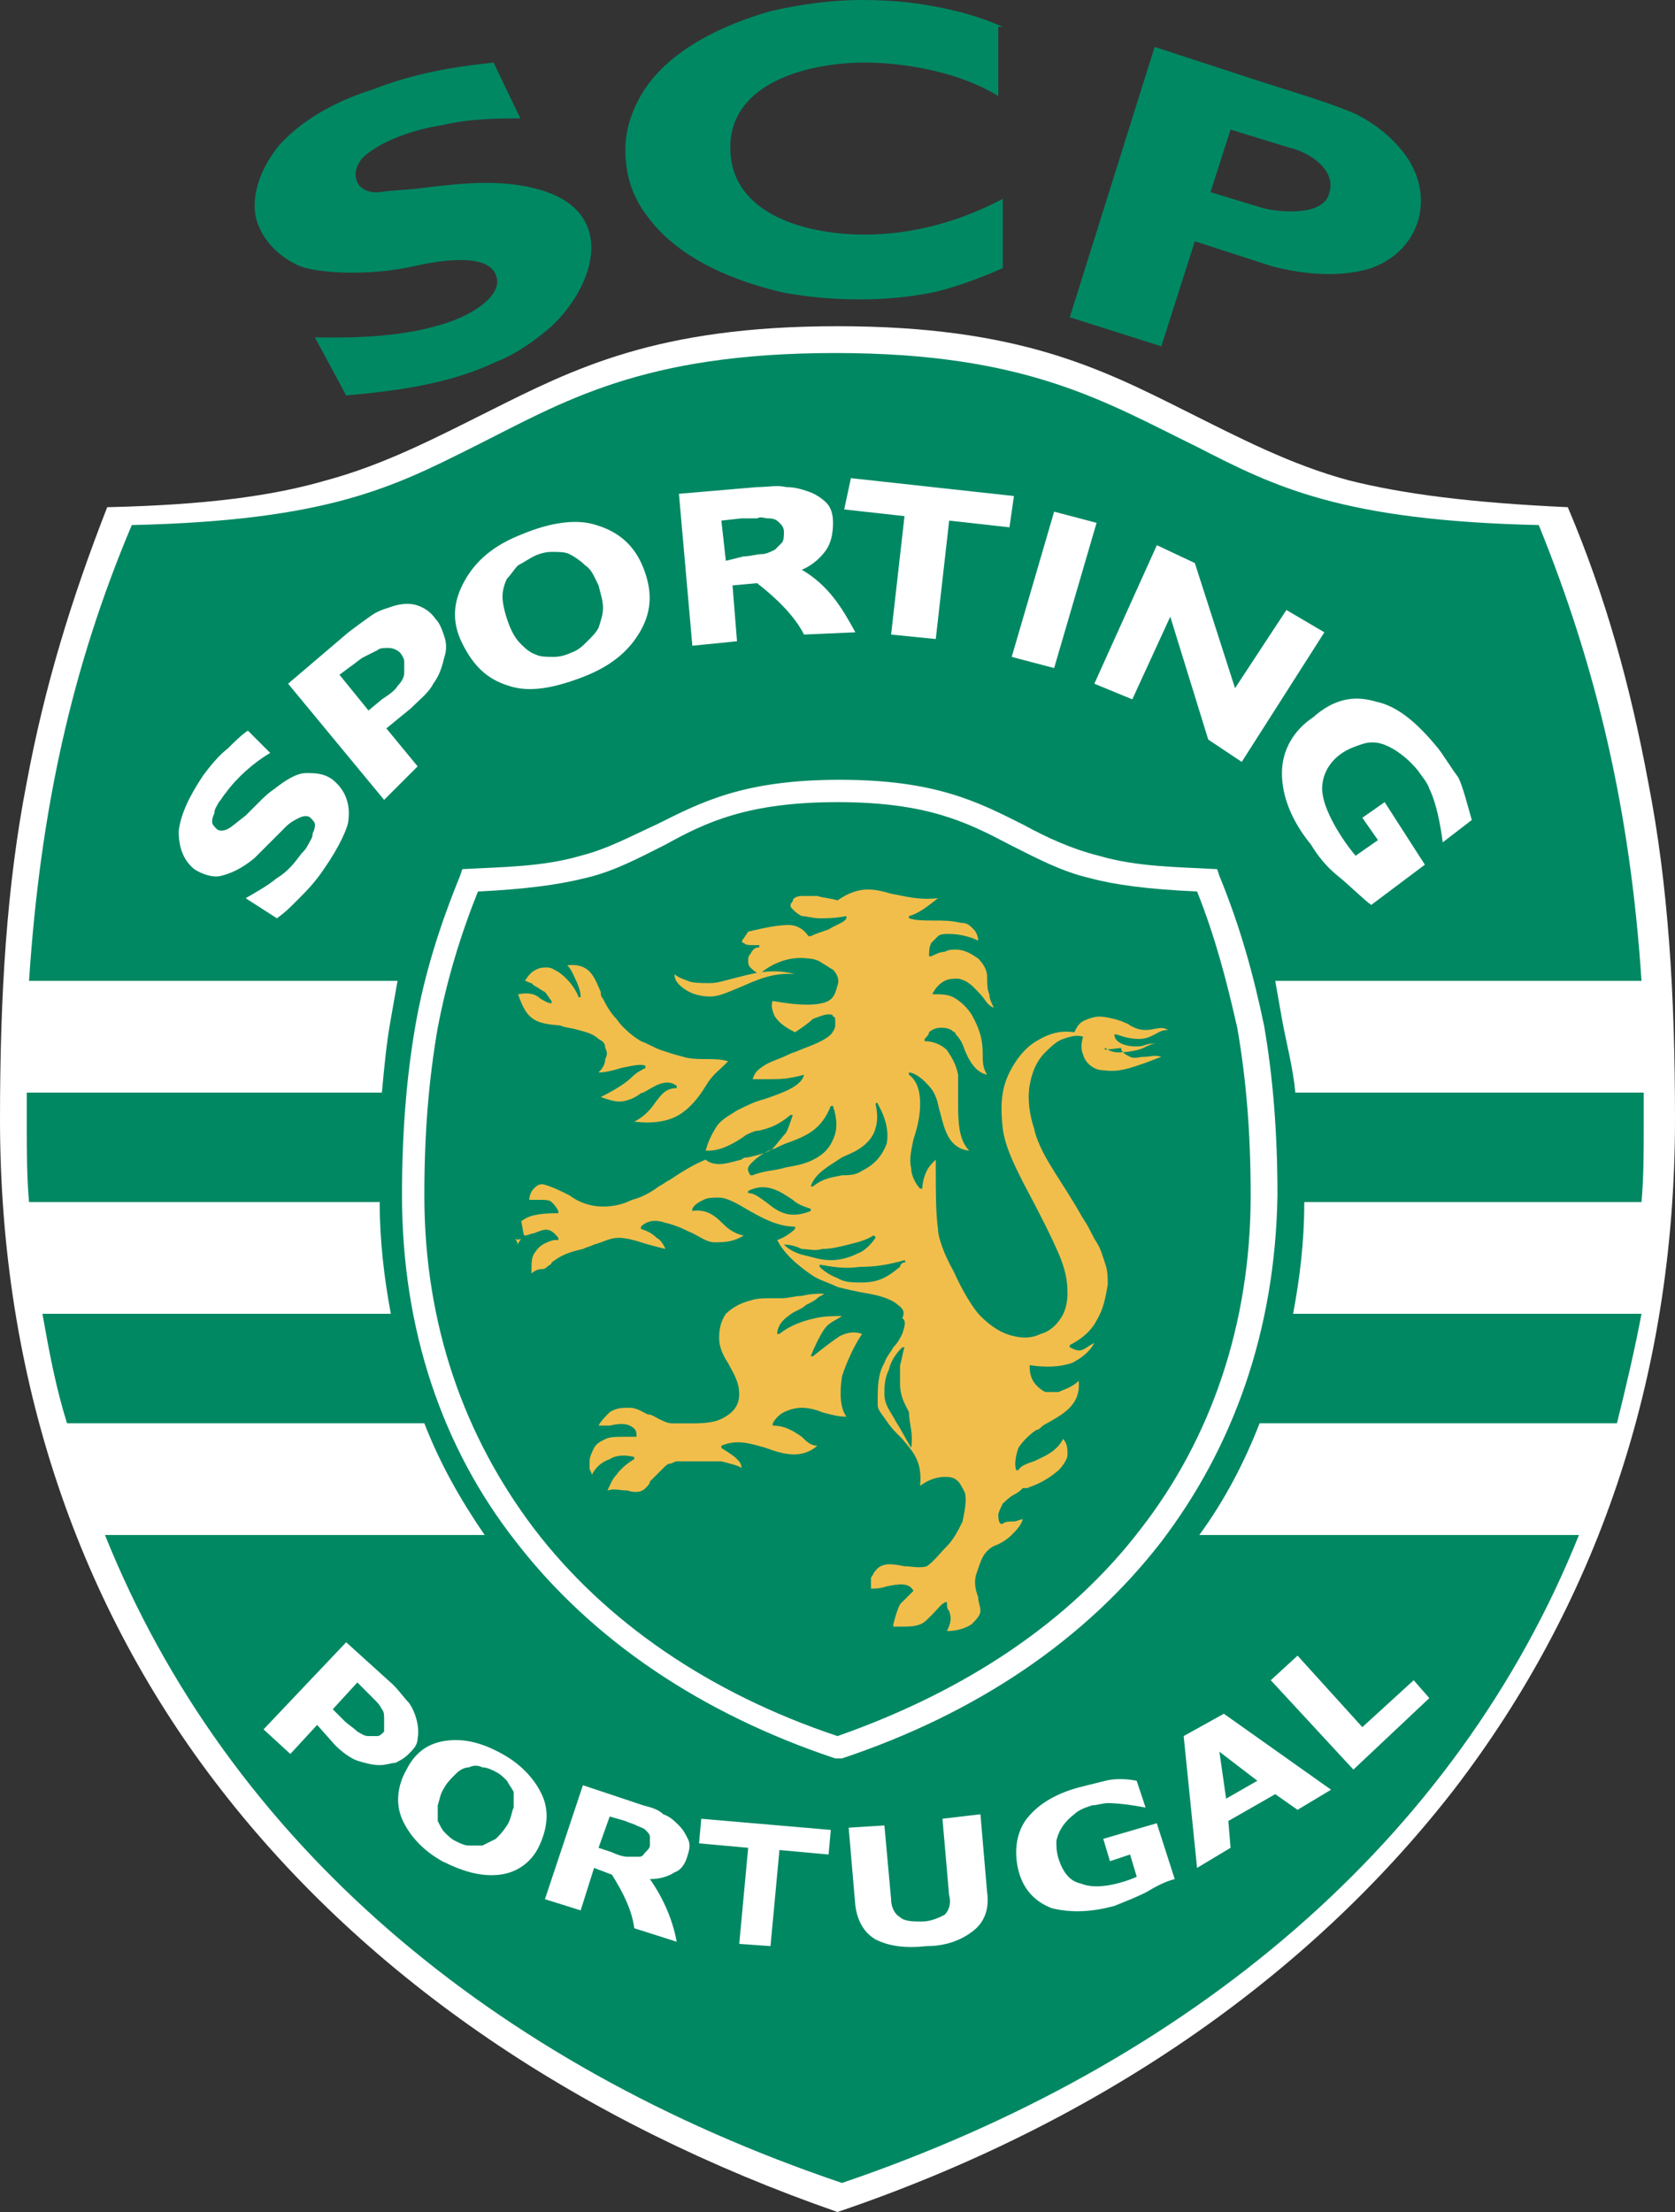 <svg version="1.2" xmlns="http://www.w3.org/2000/svg" viewBox="0 0 1575 2079" width="1575" height="2079">
	<rect x="0" y="0" width="1575" height="2079" fill="#333333" stroke="none"/>
	<title>icon_emblema-svg</title>
	<style>
		.s0 { fill: #ffffff } 
		.s1 { fill: #008863 } 
		.s2 { fill: #f2be4b } 
	</style>
	<path id="icon-badge-back" class="s0" d="m207.9 1682.1c-132.3-170.1-207.9-384.3-207.9-630 0-117.6 6.3-220.5 25.2-317.1 16.8-90.3 42-172.2 75.6-258.3 92.4-2.1 155.4-10.5 205.8-25.2 54.6-14.7 102.9-39.9 153.3-65.1 79.8-39.9 157.5-79.8 327.6-79.8 170.1 0 247.8 39.9 327.6 79.8 50.4 25.2 98.7 50.4 153.3 65.1 50.4 12.6 113.4 21 205.8 25.2 35.7 84 58.8 168 75.6 258.3 18.9 96.6 25.2 199.5 25.2 317.1 0 245.7-75.6 457.8-207.9 630-138.6 178.5-338.1 315-579.6 396.9-241.5-84-441-218.4-579.6-396.9z"/>
	<g id="Layer">
		<path id="icon-badge-v9" class="s1" d="m359.1 657.3l-12.6 10.5-27.3-33.6 8.4-6.3c6.3-4.2 10.5-8.4 14.7-10.5q6.3-3.1 12.6-6.3c2.1-2.1 6.3-2.1 10.5-2.1 4.2 0 8.4 2.1 10.5 4.2 2.1 2.1 4.2 6.3 4.2 8.4 0 4.2 0 6.3 0 10.5q0 6.3-6.3 12.6c-2.1 4.2-8.4 8.4-14.7 12.6z"/>
		<path id="icon-badge-v8" class="s1" d="m483 1684.2c0 4.1 0 10.5 0 14.6-2.1 4.2-2.1 10.5-6.3 16.9-4.2 6.3-6.3 8.4-10.5 12.6-4.2 2.1-8.4 4.2-12.6 6.3q-6.3 0-12.6 0c-4.2 0-8.4-2.1-12.6-4.2-4.2-2.1-6.3-4.2-10.5-8.4-2.1-2.1-4.2-6.3-6.3-10.5 0-4.2 0-8.4 0-14.7 2.1-6.3 2.1-10.5 6.3-16.8 2.1-4.2 6.3-8.4 10.5-12.6 4.2-4.2 8.4-6.3 12.6-6.3q6.3-3.1 12.6 0c4.2 0 8.4 2.1 12.6 4.2 4.2 2.1 6.3 4.2 10.5 8.4 2.1 4.2 4.2 6.3 6.3 10.5z"/>
		<path id="icon-badge-v7" class="s1" d="m359.1 1606.5c2.1 2.1 2.1 6.3 2.1 8.4q0 3.2 0 12.6c-2.1 2.1-4.2 4.2-6.3 4.2-2.1 0-6.3 0-8.4 0-4.2 0-6.3-2.1-10.5-4.2-4.2-4.2-8.4-6.3-12.6-10.5l-10.5-10.5 23.1-25.2 6.3 6.3c4.2 4.2 8.4 8.4 10.5 10.5 2.1 2.1 4.2 4.2 6.3 8.4z"/>
		<path id="icon-badge-v6" class="s1" d="m682.5 527.1l-4.2-37.8 18.9-2.1c6.3 0 10.5 0 14.7 0 4.2-2.1 6.3 0 10.5 0 6.3 0 8.4 2.1 10.5 4.2 2.1 2.1 4.2 4.2 4.2 8.4 0 4.2 0 8.4-2.1 10.5q-3.2 3.1-6.3 6.3c-4.2 2.1-8.4 4.2-12.6 4.2-4.2 0-10.5 2.1-16.8 2.1z"/>
		<path id="icon-badge-v5" class="s1" d="m476.7 581.7c-2.1-6.3-4.2-14.7-4.2-21 0-6.3 2.1-12.6 4.2-16.8 4.2-4.2 6.3-8.4 10.5-12.6 4.2-2.1 10.5-6.3 14.7-8.4 4.2-2.1 10.5-4.2 16.8-4.2 6.3 0 12.6 0 16.8 2.1 4.2 2.1 10.5 6.3 14.7 10.5 6.3 4.2 8.4 10.5 12.6 18.9 2.1 8.4 4.2 14.7 4.2 21 0 6.3-2.1 12.6-4.2 18.9-2.1 4.2-6.3 8.4-10.5 12.6-4.2 4.2-8.4 8.4-14.7 10.5-4.2 2.1-10.5 4.2-16.8 4.2-6.3 0-12.6 0-16.8-2.1-6.3-2.1-10.5-6.3-14.7-10.5-4.2-4.2-8.4-10.5-12.6-23.1z"/>
		<path id="icon-badge-v4" class="s1" d="m611.1 1726.2c0 4.2 0 6.3 0 8.4 0 2.1-2.1 4.2-4.2 6.3-2.1 2.1-2.1 4.2-6.3 4.2-4.2 0-6.3 0-10.5 0-4.2 0-10.5-2.1-14.7-4.2l-12.6-4.2 10.5-29.4 14.7 4.2c4.2 2.1 6.3 2.1 10.5 4.2 4.2 2.1 6.3 2.1 8.4 4.2 2.1 2.1 4.2 4.2 4.2 6.3z"/>
		<path id="icon-badge-v3" class="s1" d="m1152.9 1690.5l-6.3-44.1 35.7 27.3z"/>
		<path id="icon-badge-v2" fill-rule="evenodd" class="s1" d="m1226.4 1129.8c0 37.8-4.2 71.4-10.5 105h327.6c-6.3 33.5-14.7 69.2-23.1 102.9h-336c-14.7 37.8-33.6 73.5-56.7 105h357c-115.5 287.6-365.4 497.6-693 609-329.7-111.4-577.5-321.4-693-609h357c-23.1-33.7-42-67.2-56.7-105h-336c-10.5-33.6-16.8-67.2-23.1-102.9h327.6c-6.3-33.6-10.5-69.3-10.5-105h-329.7c-2.1-23.1-2.1-48.3-2.1-71.4q0-15.7 0-31.5h333.9c2.1-23.1 4.2-46.2 8.4-69.3 2.1-12.6 4.2-23.1 6.3-35.7h-346.5c10.5-159.6 39.9-294 96.6-428.4 184.8-4.2 245.7-35.7 321.3-73.5 84-42 157.5-88.2 340.2-88.2 180.6 0 254.1 46.2 340.2 88.2 73.5 37.8 136.5 69.3 321.3 73.5 54.6 134.4 86.1 268.8 96.6 428.4h-344.4c2.1 12.6 4.2 23.1 6.3 35.7 4.2 23.1 10.5 46.2 12.6 69.3h327.6q0 15.8 0 31.5c0 23.1 0 48.3-2.1 71.4zm8.4-455.7c-18.9 12.6-29.4 31.5-29.4 52.5 0 21 8.4 44.1 27.3 67.2 6.3 10.5 14.7 21 25.2 29.4 10.5 8.4 25.2 23.1 31.5 27.3l50.4-37.8-37.8-58.8-21 14.7 14.7 21-21 14.7c-12.6-14.7-31.5-44.1-31.5-63 0-12.6 6.3-25.2 18.9-33.6 6.3-4.2 12.6-6.3 18.9-8.4q9.4-3.1 18.9 0c12.6 4.2 25.2 14.7 33.6 25.2 4.2 6.3 8.4 10.5 10.5 16.8 6.3 12.6 10.5 33.6 12.6 50.4l27.3-21c-4.2-14.7-8.4-31.5-12.6-39.9-6.3-8.4-12.6-18.9-18.9-27.3-18.9-23.1-37.8-39.9-58.8-44.1-21-6.3-39.9-2.1-58.8 14.7zm-147-161.7l-58.8 130.2 35.7 14.7 35.7-77.7 35.7 115.5 31.5 21 77.7-121.8-35.7-21-48.3 73.5-37.8-117.6zm-96.6-31.5l-39.9 136.5 39.9 10.5 39.9-136.5zm-197.4-2.1l56.7 6.3-12.6 111.3 42 4.2 12.6-111.3 56.7 6.3 4.2-29.4-153.3-16.8zm-155.4-14.7l12.6 142.8 42-4.2-4.2-52.5 23.1-2.1c18.9 14.7 35.7 31.5 44.1 48.3l48.3-2.1c-12.6-23.1-25.2-44.1-50.4-58.8 10.5-4.2 18.9-12.6 23.1-18.9q6.3-9.4 6.3-25.2 0-12.6-6.3-18.9c-4.2-4.2-10.5-8.4-16.8-10.5-6.3-2.1-12.6-4.2-21-4.2-8.4-2.1-16.8 0-27.3 0zm-203.7 140.7c10.5 21 23.1 33.6 44.1 39.9 18.9 6.3 42 2.1 69.3-8.4 27.3-10.5 44.1-25.2 54.6-44.1 10.5-18.9 10.5-37.8 2.1-58.8-8.4-21-23.1-33.6-44.1-39.9-18.9-6.3-44.1-2.1-69.3 8.4-27.3 10.5-44.1 25.2-54.6 44.1-10.5 18.9-12.6 37.8-2.1 58.8zm-107.1 165.9c2.1-16.8-4.2-29.4-14.7-37.8-8.4-6.3-16.8-6.3-25.2-6.3-8.4 0-18.9 6.3-29.4 14.7-6.3 4.2-10.5 8.4-14.7 12.6q-6.3 6.3-12.6 12.6c-8.4 6.3-12.6 10.5-16.8 12.6-4.2 2.1-8.4 2.1-10.5 0-2.1-2.1-4.2-4.2-4.2-6.3 0-2.1 0-4.2 2.1-8.4 0-4.2 2.1-6.3 4.2-10.5 2.1-2.1 4.2-6.3 6.3-8.4 10.5-14.7 27.3-29.4 42-37.8l-21-21c-6.3 4.2-12.6 10.5-18.9 16.8-8.4 6.3-16.8 16.8-23.1 25.2-12.6 18.9-21 35.7-23.1 52.5 0 14.7 4.2 27.3 14.7 35.7 6.3 4.2 16.8 8.4 25.2 6.3 8.4-2.1 18.9-6.3 31.5-16.8 4.2-4.2 10.5-10.5 14.7-14.7 4.2-4.2 10.5-10.5 14.7-14.7 4.2-4.2 8.4-6.3 12.6-8.4 4.2-2.1 8.4-2.1 10.5 0 2.1 2.1 4.2 4.2 4.2 6.3 0 2.1 0 4.2-2.1 8.4 0 4.2-2.1 6.3-4.2 10.5-2.1 4.2-4.2 6.3-6.3 8.4-6.3 8.4-12.6 16.8-23.1 23.1-10.5 8.4-18.9 12.6-29.4 18.9l29.4 18.9c8.4-6.3 10.5-8.4 18.9-16.8 8.4-8.4 16.8-16.8 25.2-29.4 14.7-21 23.1-39.9 23.1-46.2zm65.1-50.4l-29.4-35.7 23.1-18.9c8.4-8.4 16.8-14.7 21-23.1 6.3-8.4 8.4-16.8 10.5-25.2q3.1-9.4 0-18.9c-2.1-6.3-4.2-12.6-8.4-16.8-4.2-6.3-10.5-10.5-16.8-12.6-6.3-2.1-12.6-2.1-21 0-6.3 2.1-14.7 4.2-21 8.4-6.3 4.2-14.7 10.5-23.1 16.8l-56.7 48.3 90.3 109.2zm-21 936.6c4.2-2.1 8.4-4.2 12.6-8.4 4.2-4.2 8.4-8.4 8.4-14.7 2.1-10.5-2.1-25.2-8.4-33.6-4.2-4.2-8.4-10.5-14.7-16.8l-44.1-39.9-77.7 81.9 25.2 23.1 25.2-27.3 16.8 18.9c6.3 6.4 14.7 12.6 21 14.7 6.3 2.1 14.7 4.2 21 4.2 6.3 0 10.5-2.1 14.7-2.1zm134.4 79.9c8.4-16.8 10.5-33.7 4.2-48.3-6.3-14.7-18.9-29.4-37.8-39.9-18.9-10.5-35.7-14.8-52.5-12.6-16.8 2.1-29.4 10.5-37.8 27.3-8.4 14.7-10.5 31.5-4.2 46.2 6.3 14.6 18.9 29.3 37.8 39.8 21 10.5 37.8 14.7 54.6 12.6 16.8-2.1 29.4-12.6 35.7-25.1zm140.7-8.5c-2.1-4.2-4.2-8.4-8.4-12.6-4.2-4.2-8.4-8.4-14.7-10.5-4.2-4.2-10.5-6.3-18.9-8.4l-56.7-18.9-35.7 107.1 33.6 10.5 12.6-39.9 16.8 6.4c10.5 16.7 18.9 33.5 21 50.3l39.9 12.7c-4.2-23.2-14.7-44.2-25.2-58.9 8.4 0 16.8-2.1 23.1-6.3 6.3-2.1 10.5-8.4 12.6-16.8 2.1-6.3 2.1-10.5 0-14.7zm134.4-8.4l-121.8-10.5-2.1 23.1 46.2 4.2-8.4 90.3 29.4 2.1 8.4-90.3 46.2 4.2zm147 58.8l-6.3-73.5-35.7 4.2 6.2 71.4c2.2 8.4 0 14.7-4.2 18.9-4.1 2.1-12.6 6.3-21 6.3-8.3 0-16.8 0-21-4.2-4.1-2.1-8.3-8.4-8.3-16.8l-6.3-69.3-33.6 2.1 6.3 73.5q3.1 22.1 18.9 31.5c12.6 6.3 27.3 8.5 48.3 6.3 18.9 0 33.6-6.3 44.1-14.7 10.5-8.4 14.7-21 12.6-35.7zm176.4-12.6l-16.9-52.5-50.3 14.7 6.3 21 18.9-6.3 6.3 21c-14.7 6.3-37.8 12.6-52.5 6.3-10.5-2.1-16.8-10.5-21-23.1-2.1-6.3-2.1-12.6-2.1-16.8 2.1-10.5 8.4-18.9 16.8-25.2 4.2-4.2 10.5-6.3 16.7-8.4 4.2 0 10.5-2.1 14.7-2.1 10.5 0 25.2 2.1 35.7 4.2l-8.4-25.2c-10.5-2.1-21-2.1-29.4 0q-12.5 3.2-25.2 6.3-34.6 9.5-50.3 31.5c-8.4 12.6-10.5 29.4-6.3 46.3 4.1 16.8 14.6 29.3 31.5 35.7 16.8 4.1 35.6 4.1 58.8-2.2 10.5-4.2 21-8.4 29.4-12.6 10.5-6.3 18.9-10.5 27.3-12.6zm90.3-186.9l77.7 84 71.4-67.2-14.7-16.8-48.3 44.1-60.9-67.2zm-81.9 52.5l12.6 123.9 31.5-18.9-2.1-25.2 44.1-25.2 21 14.7 31.5-18.9-100.8-71.4zm88.2-508.2c0-58.8-4.2-111.3-12.6-159.6-10.5-50.4-23.1-94.5-42-140.7l-2.1-6.3c-37.8-2.1-75.6-2.1-111.3-12.6-25.2-6.3-48.3-16.8-71.4-29.4-42-21-81.9-42-172.2-42-90.3 0-130.2 21-172.2 42-23.1 10.5-46.2 23.1-71.4 29.4-35.7 10.5-73.5 10.5-111.3 12.6l-2.1 6.3c-18.9 46.2-33.6 92.4-42 140.7-8.4 48.3-12.6 100.8-12.6 159.6 0 126 37.8 237.3 107.1 325.5 71.4 92.4 174.3 161.7 300.3 203.7h6.3c126-42 228.9-111.3 300.3-203.7 67.2-88.2 107.1-197.4 109.2-325.5z"/>
		<path id="icon-badge-v1" class="s1" d="m1163.4 966c8.4 48.3 12.6 98.7 12.6 157.5 0 121.8-37.8 228.9-102.9 312.9-67.2 88.2-165.9 153.3-285.6 195.3-119.7-39.9-218.4-107.1-285.6-195.3-65.1-86.1-102.9-191.1-102.9-312.9 0-58.8 4.2-109.2 12.6-157.5 8.4-44.1 21-86.1 37.8-128.1 44.1-2.1 75.6-6.3 100.8-12.6 27.3-6.3 50.4-18.9 75.6-31.5 37.8-21 77.7-39.9 161.7-39.9 84 0 121.8 18.9 161.7 39.9 25.2 12.6 48.3 25.2 75.6 31.5 23.1 6.3 54.6 10.5 100.8 12.6 16.8 42 27.3 81.9 37.8 128.1z"/>
	</g>
	<g id="Layer">
		<path id="icon-badge-s" class="s1" d="m296.1 317.1c14.7 0 69.3 2.1 113.4-10.5 33.6-8.4 65.1-29.4 56.7-48.3-6.3-16.8-37.8-16.8-75.6-8.4-46.2 10.5-94.5 6.3-109.2 0-18.9-8.4-33.6-23.1-39.9-42-6.3-21 2.1-48.3 21-71.4 18.9-21 48.3-39.9 88.2-52.5 37.8-14.7 73.5-21 113.4-25.2l25.2 52.5c-21 0-46.2 0-73.5 6.3-27.3 4.2-56.7 14.7-73.5 29.4-14.7 14.7-8.4 35.7 14.7 33.6 12.6-2.1 29.4-2.1 42-4.2 35.7-4.2 73.5-8.4 109.2 2.1 71.4 21 52.5 88.2 10.5 128.1-16.8 14.7-35.7 27.3-52.5 33.6-44.1 21-94.5 27.3-140.7 31.5z"/>
		<path id="icon-badge-c" class="s1" d="m938.7 25.2v65.1c-33.6-21-84-31.5-126-31.5-48.3 0-126 16.8-126 79.8 0 65.1 75.6 81.9 126 81.9 46.2 0 90.3-12.6 130.2-33.6v65.1c-18.9 8.4-46.2 18.9-67.2 23.1-21 4.2-44.1 6.3-67.2 6.3-25.2 0-48.3-2.1-71.4-6.3-46.2-10.5-98.7-31.5-128.1-71.4-14.7-18.9-21-39.9-21-63 0-18.9 6.3-37.8 16.8-54.6 25.2-39.9 75.6-63 119.7-75.6 27.3-6.3 56.7-10.5 86.1-10.5q37.8 0 69.3 6.3 34.6 6.3 63 18.9z"/>
		<path id="icon-badge-p" fill-rule="evenodd" class="s1" d="m1005.9 298.2l79.8-254.1 102.9 33.6c33.6 10.5 67.2 21 86.1 29.4 16.8 8.4 33.6 21 46.2 37.8 29.4 39.9 14.7 90.3-31.5 107.1-33.6 10.5-71.4 4.2-94.5-2.1l-71.4-23.1-31.5 98.7zm205.8-159.6l-54.6-16.8-18.9 58.8 48.3 14.7c14.7 4.2 56.7 8.4 63-12.6 8.4-23.1-18.9-39.9-37.8-44.1z"/>
	</g>
	<g id="icon-badge-lion">
		<path id="icon-badge-l4" fill-rule="evenodd" class="s2" d="m1039.5 984.9c-1.3 1.3-1.8 1.8 1.9 1.5q-1.1-0.7-1.9-1.5zm12.6 4.2q1.8 0 3.8-0.1c-1.1-1.1-1.7-2.5-1.7-4.1-6.5 0.8-10.5 1.3-12.8 1.5 2.4 1.5 5.9 2.7 10.7 2.7zm3.8-0.1c1.6 1.7 4.1 3 6.7 4.3 4.2 2.1 8.4 0 12.6 0 6.3 0 10.5-2.1 16.8 0-6.3 2.1-10.5 4.2-16.8 6.3-12.6 4.2-23.1 8.4-37.8 6.3-8.4 0-16.8-6.3-18.9-14.7-2.1-4.2-2.1-10.5 0-16.8-6.3-2.1-12.6 0-18.9 2.1-6.3 2.1-12.6 8.4-16.8 12.6-8.4 8.4-12.6 18.9-14.7 31.5-2.1 12.6 0 27.3 4.2 39.9 2.1 10.5 8.4 23.1 14.7 33.6 6.3 10.5 14.7 23.1 21 33.6 4.2 6.3 8.4 14.7 12.6 21 4.2 6.3 6.3 12.6 10.5 18.9 4.2 6.3 6.2 14.7 8.4 21 2.1 6.2 2.1 12.6 2.1 18.9-2.1 12.6-4.2 23.1-10.5 33.6-4.2 8.4-12.6 16.8-25.2 23.1 0 2.1 0 2.1 0 2.1 4.2 2.1 8.4 4.2 12.6 2.1 4.2-2.1 6.3-4.2 10.5-6.3-4.2 8.4-12.6 14.7-21 18.9-12.6 4.2-25.2 4.2-39.8 2.1v2.1c0 6.3 2.1 12.6 6.3 16.8 2 2.1 4.2 4.2 8.3 6.3q6.4 0 12.7 0c4.2-2.1 12.5-4.2 18.8-10.5 2.1 23.1-14.7 31.5-33.6 42-2.1 2.1-4.2 4.2-6.3 4.2-6.3 4.2-12.6 10.5-16.8 16.8-2.1 6.3-4.2 14.7-2.1 21h2.1c2.1-4.2 8.4-6.3 14.7-8.4 8.4-4.2 21-8.4 27.3-21 4.2 4.2 4.2 10.5 4.2 14.7 0 4.2-4.2 10.5-8.4 14.7-14.7 12.6-25.2 14.7-29.4 16.8-2.1 0-4.2 0-4.2 0-2.1 2.1-4.2 4.2-8.5 6.3-4.1 2.1-8.3 6.3-10.5 8.4-2 4.2-4.1 8.4-4.1 10.5 0 2 0 6.2 2.1 8.4 2.1 0 2.1 0 2.1 0 2.1-2.2 6.3-2.2 10.5-2.2 2.1 0 6.3-2.1 8.4-2.1-2.1 6.3-6.3 10.5-10.5 14.7-4.2 4.2-10.5 8.4-16.8 10.5-4.2 2.1-8.4 6.3-10.5 10.5-2.2 4.2-4.2 10.5-6.3 16.8-2.1 8.4 0 14.7 2.1 21 0 4.3 2.1 8.4 2.1 12.6 0 4.3-4.2 8.5-8.4 12.7-6.3 4.1-14.7 6.3-23.1 6.3 4.2-8.4 4.2-12.6 2.1-18.9-2.1-2.1-2.1-4.2-2.1-8.4-4.2 0-8.4 6.3-12.6 10.5q-3.2 3.2-6.3 6.3c-6.3 6.3-14.8 6.3-23.2 6.3-2 0-6.2 0-8.3 0v-2.1q3.1-12.6 6.3-18.9c2.1-2.1 4.2-4.2 6.3-6.3 2.1-2.1 4.2-4.2 6.3-6.3-4.2-8.4-14.7-6.3-25.2-4.2-6.3 2.1-10.5 2.1-14.7 2.1 0-4.2 0-8.4 0-10.5 2.1-2.1 2.1-4.2 4.2-6.3 6.3-8.4 16.8-6.3 27.3-4.2 6.3 0 14.7 2.1 21 0 6.3-4.2 12.6-12.6 18.9-18.9 6.3-6.3 10.5-14.7 14.7-23.1 2.1-10.5 4.2-21 2.1-27.3-2.1-4.2-4.2-8.4-6.3-10.5-4.2-4.2-8.4-4.2-12.6-4.2-6.3 0-14.7 2.1-23.1 8.4 2.1-23.1-6.3-31.5-16.8-44.1l-2.1-2.1c-4.2-4.2-8.4-8.4-12.6-14.7-4.2-6.3-8.4-10.5-8.4-14.7v-2.1c0-14.7 0-27.3 6.3-37.8 2.1-6.3 6.3-10.5 8.4-14.7 4.2-4.2 6.3-8.4 8.4-12.6 2.1-6.3 4.2-12.5 0-14.7 2.1-4.2 2.1-8.4-4.2-12.6-4.2-4.2-14.7-8.4-27.3-10.5-12.6-2.1-21-4.2-29.4-6.3-8.4-4.2-16.8-6.3-23.1-10.5-6.3-4.2-14.7-10.5-21-16.8-6.3-6.3-10.5-12.6-12.6-16.8 6.3-2.1 12.6-6.3 16.8-10.5 0-2.1 0-2.1 0-2.1-16.8 0-31.5-8.4-46.2-16.8-10.5-6.3-18.9-10.5-25.2-10.5-6.3 0-10.5 0-14.7 2.1-4.2 2.1-8.4 4.2-10.5 8.4 0 2.1 0 2.1 0 2.1 12.6-2.1 21 4.2 27.3 10.5 4.2 4.2 10.5 10.5 21 12.6-10.5 6.3-18.9 6.3-27.3 6.3-8.4 0-14.7-6.3-25.2-10.5-8.4-4.2-14.7-6.3-23.1-8.4-6.3-2.1-14.7-2.1-21 4.2 0 2.1 0 2.1 0 2.1 6.3 2.1 10.5 4.2 14.7 8.4 4.2 2.1 6.3 6.3 8.4 10.5-8.4-2.1-16.8-4.2-23.1-6.3-6.3-2.1-14.7-4.2-21-4.2-8.4 0-14.7 4.2-23.1 6.3-4.2 2.1-6.3 2.1-10.5 4.2-18.9 4.2-23.1 8.4-29.4 12.6 0 2.1-2.1 2.1-4.2 4.2 0 0-2.1 2.1-4.2 2.1-2.1 0-6.3 0-10.5 4.2 0-2.1 0-2.1 0-4.2 0-6.3 0-12.6 4.2-16.8 2.1-4.2 8.4-8.4 16.8-10.5 0 0 2.1 0 4.2 0v-2.1c-8.4-10.5-12.6-8.4-23.1-4.2-2.1 0-6.3 2.1-8.4 2.1-1.4 1.4-2.8-13.8-3.6-13.2 1.7-1.4 3.6-2.6 5.7-3.6 8.4-4.2 23.1-4.2 29.4-4.2v-2.1c-2.1-4.2-4.2-6.3-6.3-8.4-2.1-2.1-6.3-2.1-10.5-2.1-2.1 0-8.4 0-10.5 0 0-4.2 2.1-8.4 4.2-10.5 2.1-2.1 4.2-4.2 8.4-4.2 8.4 2.1 16.8 6.3 25.2 10.5 8.4 6.3 18.9 10.5 31.5 10.5 10.5 0 18.9-2.1 27.3-6.3 8.4-2.1 16.8-6.3 25.2-12.6 4.2-2.1 6.3-4.2 10.5-6.3 12.6-8.4 23.1-14.7 33.6-18.9 2.1 2.1 6.3 4.2 12.6 4.2 6.3 0 12.6-2.1 21-4.2 2.1-2.1 4.2-2.1 6.3-2.1 4.8-1.2 10.4-2.4 15-4-4.5 2.6-8.3 5.7-10.8 8.2-4.2 4.2-6.3 6.3-2.1 12.6h2.1c10.5-4.2 18.9-4.2 27.3-6.3 6.3-2.1 14.7-2.1 25.2-6.3 10.5-4.2 18.9-10.5 23.1-21q6.3-12.6 0-31.5h-2.1c-8.4 21-21 27.3-37.8 33.6-6.3 2.1-10.5 4.2-14.7 6.3q-1.7 0.4-3.3 1 0.7-0.5 1.2-1c4.2-4.2 8.4-10.5 12.6-14.7 2.1-4.2 4.2-10.5 6.3-16.8h-2.1c-12.6 10.5-21 12.6-29.4 14.7-4.2 0-8.4 2.1-12.6 4.2-8.4 6.3-16.8 10.5-23.1 12.6-6.3 2.1-10.5 2.1-14.7 2.1 2.1-8.4 6.3-16.8 10.5-23.1 4.2-6.3 12.6-10.5 18.9-14.7 8.4-4.2 16.8-8.4 25.2-10.5 18.9-6.3 35.7-12.6 37.8-23.1-14.7 4.2-23.1 4.2-33.6 4.2-4.2 0-10.5 0-14.7 0 2.1-6.3 4.2-8.4 10.5-12.6 6.3-4.2 14.7-6.3 23.1-10.5 4.2-2.1 6.3-2.1 10.5-4.2 10.5-4.2 23.1-8.4 29.4-14.7 2.1-2.1 4.2-6.3 4.2-8.4 0 0 0-2.1 0-4.2 0-2.1 0-4.2-2.1-4.2 0-2.1-2.1-2.1-4.2-2.1-4.2 0-8.4 2.1-14.7 4.2-4.2 4.2-10.5 8.4-16.8 12.6-8.4-4.2-14.7-8.4-18.9-14.7-2.1-4.2-4.2-10.5-2.1-14.7 23.1 4.2 37.8 4.2 46.2 2.1 10.5-2.1 12.6-8.4 14.7-16.8 2.1-4.2 0-10.5-4.2-14.7-4.2-2.1-6.3-4.2-10.5-6.3-2.1-2.1-8.4-4.2-12.6-4.2-14.7-2.1-31.5 2.1-46.2 14.7-4.2-2.1-6.3-4.2-8.4-6.3-2.1-2.1-2.1-4.2-2.1-6.3 0-2.1 0-4.2 2.1-6.3 2.1-4.2 4.2-6.3 8.4-6.3v-2.1c-2.1 0-2.1 0-4.2 0-6.3 0-8.4 0-10.5-2.1-2.1 0-2.1-2.1 0-4.2l4.2-6.3q25.2-6.3 37.8-6.3c8.4 0 14.7 4.2 18.9 10.5 2.1 0 2.1 0 2.1 0 4.2-2.1 10.5-4.2 16.8-6.3 6.3-4.2 14.7-6.3 16.8-10.5 0-2.1 0-2.1 0-2.1-10.5 2.1-18.9 2.1-25.2 2.1-6.3 0-12.6-2.1-16.8-2.1-4.2-2.1-6.3-4.2-8.4-6.3-2.1-2.1-2.1-2.1-2.1-4.2 0-2.1 2.1-2.1 2.1-4.2 0-2.1 4.2-4.2 8.4-4.2 4.2 0 8.4 0 14.7 0 6.3 2.1 12.6 2.1 18.9 4.2 21-14.7 35.7-10.5 50.4-6.3 12.6 2.1 25.3 6.3 44.1 4.2-10.5 8.4-18.9 14.7-27.3 16.8v2.1c6.3 2.1 14.8 2.1 23.1 2.1 8.4 0 16.9 0 25.2 2.1 6.3 0 8.5 2.1 12.7 6.3 2 2.1 4.1 6.3 4.1 10.5-8.4-4.2-18.9-6.3-27.3-6.3-4.2 0-8.3 0-10.5 2.1q-3.1 3.1-6.3 6.3c-2.1 4.2-2.1 8.4-2.1 12.6 2.1 0 2.1 0 2.1 0 4.3-2.1 8.5-4.2 12.6-4.2 4.2-2.1 6.4-2.1 10.5-2.1 8.4 0 14.7 4.2 21 8.4 4.2 4.2 8.4 10.5 8.4 16.8 0 6.3 0 12.6 2.1 16.8 0 4.2 2.1 8.4 4.2 12.6-6.3-2.1-8.4-8.4-12.6-12.6-6.3-6.3-10.5-12.6-21-14.7-4.2 0-8.4 0-12.6 2.1-4.2 2.1-8.4 6.3-10.5 10.5-2.1 2.1 0 2.1 0 2.1 8.4 0 14.7 0 21 4.2 6.3 4.2 10.5 8.4 14.7 14.7 8.4 14.7 10.5 25.2 10.5 35.7 0 8.4 0 14.7 4.2 21-10.5-2.1-16.8-12.6-21-23.1-2.1-6.3-4.2-10.5-8.4-14.7 0-2.1-2.1-2.1-4.2-4.2-4.2-2.1-6.3-2.1-10.5-2.1-4.2 0-8.4 2.1-10.5 4.2 0 2.1-2.1 4.2-4.2 6.3 0 2.1 0 2.1 0 2.1 6.3 0 14.7 2.1 21 8.4 4.2 6.3 8.4 12.6 10.5 23.1q0 12.6 0 25.2c0 16.8 0 35.7 10.5 46.2-18.9-2.1-23.1-18.9-27.3-35.7-2.1-6.3-2.1-10.5-4.2-14.7-2.1-6.3-6.3-10.5-10.5-14.7-4.2-4.2-10.5-8.4-14.7-8.4v2.1c8.4 6.3 10.5 16.8 10.5 27.3 0 10.5-2.1 21-6.3 33.6-2.1 10.5-4.2 18.9-2.1 27.3 0 6.3 4.2 14.7 8.4 18.9 2.1 0 2.1 0 2.1 0 0-6.3 2.1-12.6 4.2-16.8 2.1-4.2 4.2-6.3 8.4-10.5 0 4.2 0 6.3 0 8.4 0 21 0 42 2.1 56.7 0 8.4 6.3 25.2 14.7 39.9 8.4 18.9 18.9 35.7 25.2 42q15.8 15.8 31.5 18.9c8.4 2.1 16.8 2.1 25.2-2.1 8.4-2.1 14.7-8.4 18.9-14.7 4.2-6.3 6.3-14.7 6.3-23.1 0-12.6-2.1-23.1-8.4-37.8-6.3-14.7-16.8-35.7-33.6-67.2-8.4-16.8-16.8-33.6-18.9-50.4-2.1-18.9-2.1-35.7 6.3-52.5 6.3-12.6 14.7-23.1 25.2-29.4 10.5-6.3 21-10.5 35.8-8.4 2.1-4.2 4.2-8.4 8.4-10.5 4.2-2.1 10.5-4.2 14.7-4.2 6.3 0 14.7 2.1 21 4.2 4.2 2.1 6.2 2.1 8.4 4.2 4.1 2.1 8.3 4.2 14.6 4.2 8.4 0 14.7-4.2 21 0-6.3 0-8.4 2.1-12.6 4.2-4.2 2.1-8.4 4.2-14.7 4.2-8.3 0-14.7-2.1-21-4.2-2.1 0-2.1 0-2.1 0 0 10.5 18.9 12.6 27.3 10.5 4.3-2.1 10.5-2.1 12.6-2.1-4.2 0-8.3 2.1-12.6 4.2-3.6 1.8-11.8 3.6-19.3 4.1zm-566 159.1q0 0 0 0 0 0 0 0zm-0.6 17.4c0 0-2.1 2.1-2.1 4.2-4.7-11.1-2.3-1.5 2.7-5.8-0.4 0.4-0.6 0.9-0.6 1.6zm302.4-77.7c-12.6 8.4-25.2 14.7-29.4 27.3h2.1c10.5-8.4 18.9-8.4 27.3-10.5 6.3 0 12.6 0 18.9-4.2 12.6-6.3 18.9-14.7 23.1-25.2 2.1-10.5 0-23.1-8.4-37.8 0-2.1-2.1 0-2.1 0 2.1 8.4 2.1 16.8 0 23.1-2.1 8.4-8.4 14.7-14.7 18.9-6.3 4.2-12.6 6.3-16.8 8.4zm-66.3-7.4c-1.8 1.3-4.2 2.4-6.9 3.4 2.2-1.3 4.5-2.5 6.9-3.4zm36.9 57.8v-2.1c-6.3-2.1-12.6-4.2-16.8-8.4-12.6-8.4-25.2-16.8-42-8.4v2.1c6.3 0 10.5 4.2 16.8 8.4 10.5 8.4 21 16.8 42 8.4zm-4.2 42c8.4 2.1 14.7 4.2 23.1 4.2q12.6 0 25.2-6.3c6.3-2.1 12.6-8.4 16.8-14.7 0-2.1-2.1-2.1-2.1-2.1-6.3 4.2-14.7 6.3-23.1 8.4-8.4 2.1-16.8 4.2-25.2 4.2-6.3 2.1-12.6 0-18.9 0-4.2-2.1-10.5-4.2-16.8-4.2 0-2.1 0 0 0 0 4.2 4.2 10.5 8.4 21 10.5zm88.2 10.5c0-2 2.1-4.2 4.2-4.2 2.1 0 0-2.1 0-2.1-14.7 4.2-27.3 6.3-42 6.3-14.7 2.1-25.2 0-37.8-2.1v2.1c4.2 4.2 10.5 8.4 16.8 10.5 6.3 4.2 14.7 4.2 23.1 4.2 18.9 0 27.3-8.4 35.7-14.7zm8.4 136.5c-4.2-8.4-8.4-14.7-8.4-27.3 0-4.2 0-10.5 0-16.8 2.1-6.3 2.1-10.5 4.2-16.8h-2.1c-6.3 6.3-10.5 12.6-12.6 21-4.2 8.4-4.2 16.8-4.2 23.1 0 10.5 6.3 16.8 10.5 25.2 4.2 6.3 8.4 14.7 14.7 25.2-2.1 0 0 0 0 0 2.1-14.7-2.1-23.1-2.1-33.6z"/>
		<path id="icon-badge-l3" class="s2" d="m487.2 934.5c10.5-2.1 16.8 0 21 4.2 4.2 2.1 6.3 4.2 10.5 4.2v-2.1c-2.1-2.1-4.2-6.3-6.3-8.4-4.2-2.1-6.3-4.2-10.5-6.3l-2.1-2.1c-2.1 0-4.2-2.1-6.3-2.1 4.2-6.3 6.3-8.4 10.5-10.5 4.2-2.1 6.3-2.1 10.5-2.1 4.2 0 6.3 2.1 10.5 4.2 6.3 4.2 14.7 12.6 18.9 23.1 0 2.1 2.1 0 2.1 0 0-4.2-2.1-10.5-4.2-14.7-2.1-4.2-4.2-10.5-8.4-14.7 21-2.1 25.2 10.5 31.5 25.2 0 2.1 0 4.2 2.1 6.3 2.1 4.2 6.3 12.6 12.6 18.9 4.2 6.3 12.6 14.7 23.1 21 6.3 2.1 12.6 6.3 18.9 8.4 6.3 2.1 12.6 4.2 21 6.3 6.3 2.1 14.7 2.1 21 2.1 6.3 0 14.7 0 21 2.1 0 0-2.1 2.1-4.2 4.2-4.2 4.2-10.5 8.4-16.8 18.9-6.3 10.5-14.7 21-25.2 27.3-10.5 6.3-25.2 8.4-42 6.3 8.4-4.2 14.7-10.5 18.9-16.8 6.3-8.4 10.5-14.7 21-14.7v-2.1c-10.5-8.4-23.1 2.1-31.5 6.3-2.1 0-4.2 2.1-4.2 2.1q-9.4 6.3-18.9 6.3c-4.2 0-10.5-2.1-16.8-4.2 16.8-8.4 25.2-14.7 29.4-18.9 4.2-4.2 8.4-6.3 12.6-8.4v-2.1c-4.2-2.1-12.6 0-23.1 2.1-6.3 2.1-14.7 4.2-21 4.2q6.3-6.3 6.3-12.6c2.1-4.2 2.1-6.3 0-10.5 0-4.2-2.1-6.3-6.3-8.4-4.2-4.2-10.5-6.3-18.9-8.4-6.3-2.1-12.6-2.1-16.8-4.2-23.1-2.1-31.5-4.2-39.9-29.4z"/>
		<path id="icon-badge-l2" class="s2" d="m795.9 1331.5c-8.4 0-14.7-2.1-23.1-4.2-4.2-2.1-12.6-4.2-18.9-4.2-6.3 0-12.6 2.1-16.8 4.2-4.2 2.1-8.4 6.3-10.5 10.5 0 2.1 0 2.1 0 2.1 12.6 0 21 6.3 27.3 10.5 4.2 4.2 8.4 8.4 14.7 8.4-14.7 12.6-31.5 8.4-48.3 2.1-14.7-4.2-27.3-8.4-42-2.1v2.1c6.3 4.2 10.5 6.3 14.7 10.5 2.1 2.1 4.2 4.2 4.2 8.4-2.1-2.1-10.5-4.2-18.9-6.3-10.5 0-25.2 0-42 0-2.1 0-4.2 2.1-6.3 2.1-2.1 0-4.2 2.1-6.3 4.2q-6.3 6.4-12.6 12.6c0 2.2-2.1 4.2-4.2 6.3-4.2 4.3-10.5 4.3-16.8 2.2-6.3 0-12.6-2.2-18.9 0 2.1-4.2 4.2-10.5 8.4-14.7 4.2-6.3 12.6-12.6 16.8-14.7 0-2.1 0-2.1 0-2.1-8.4-2.1-16.8-2.1-23.1 2.1-6.3 2.1-12.6 6.3-16.8 14.7 0-2.1-2.1-4.2-2.1-6.3q0-3.2 0-6.3c0-4.3 2.1-8.5 4.2-12.7 2.1-4.2 6.3-6.2 10.5-8.3 4.2-2.2 10.5-2.2 18.9-2.2 4.2 0 6.3 0 10.5 0v-2.1c0-4.2-2.1-6.2-6.3-8.4q-6.3-3.1-18.9 0c-2.1 0-2.1 0-4.2 0q-3.2 0-6.3 0c2.1-4.2 6.3-8.4 10.5-12.6 6.3-4.2 12.6-4.2 18.9-4.2 6.3 0 12.6 4.2 16.8 6.3 4.2 0 6.3 2.2 10.5 4.2 4.2 2.1 8.4 4.2 12.6 4.2 6.3 0 10.5 0 16.8 0 8.4 0 21 0 29.4-4.2 8.4-4.2 16.8-10.5 16.8-23.1 0-12.6-6.3-21-10.5-29.4-4.2-6.3-8.4-14.7-8.4-23.1 0-10.5 2.1-16.8 6.3-23.1 6.3-6.3 14.7-10.5 23.1-12.6 6.3-2.1 12.6-2.1 18.9-2.1 4.2 0 6.3 0 10.5 0 6.3 0 12.6-2.2 18.9-2.2 8.4-2.1 14.7-2.1 21-2.1-2.1 2.1-4.2 2.1-6.3 4.2-2.1 2.1-6.3 4.2-10.5 6.3-4.2 4.2-12.6 6.3-16.8 10.5-6.3 4.2-10.5 10.5-10.5 16.8h2.1c10.5-8.4 23.1-12.5 33.6-14.7 8.4-2.1 16.8-2.1 25.2-2.1-6.3 4.3-12.6 6.3-16.8 12.6q-6.3 9.5-12.6 25.2h2.1q15.7-12.6 25.2-18.9c8.4-4.2 14.7-4.2 21-2.1-8.4 12.6-14.7 27.3-18.9 39.9-2.1 14.7-2.1 29.4 4.2 37.9z"/>
		<path id="icon-badge-l1" class="s2" d="m634.2 915.6q3.2 3.1 12.6 6.3c4.2 2.1 12.6 2.1 21 2.1 6.3 0 12.6-2.1 21-4.2 16.8-4.2 35.7-10.5 58.8-4.2-21-2.1-37.8 6.3-52.5 12.6-10.5 4.2-18.9 8.4-27.3 8.4-8.4 0-16.8-2.1-23.1-6.3-6.3-4.2-10.5-8.4-10.5-14.7z"/>
	</g>
</svg>